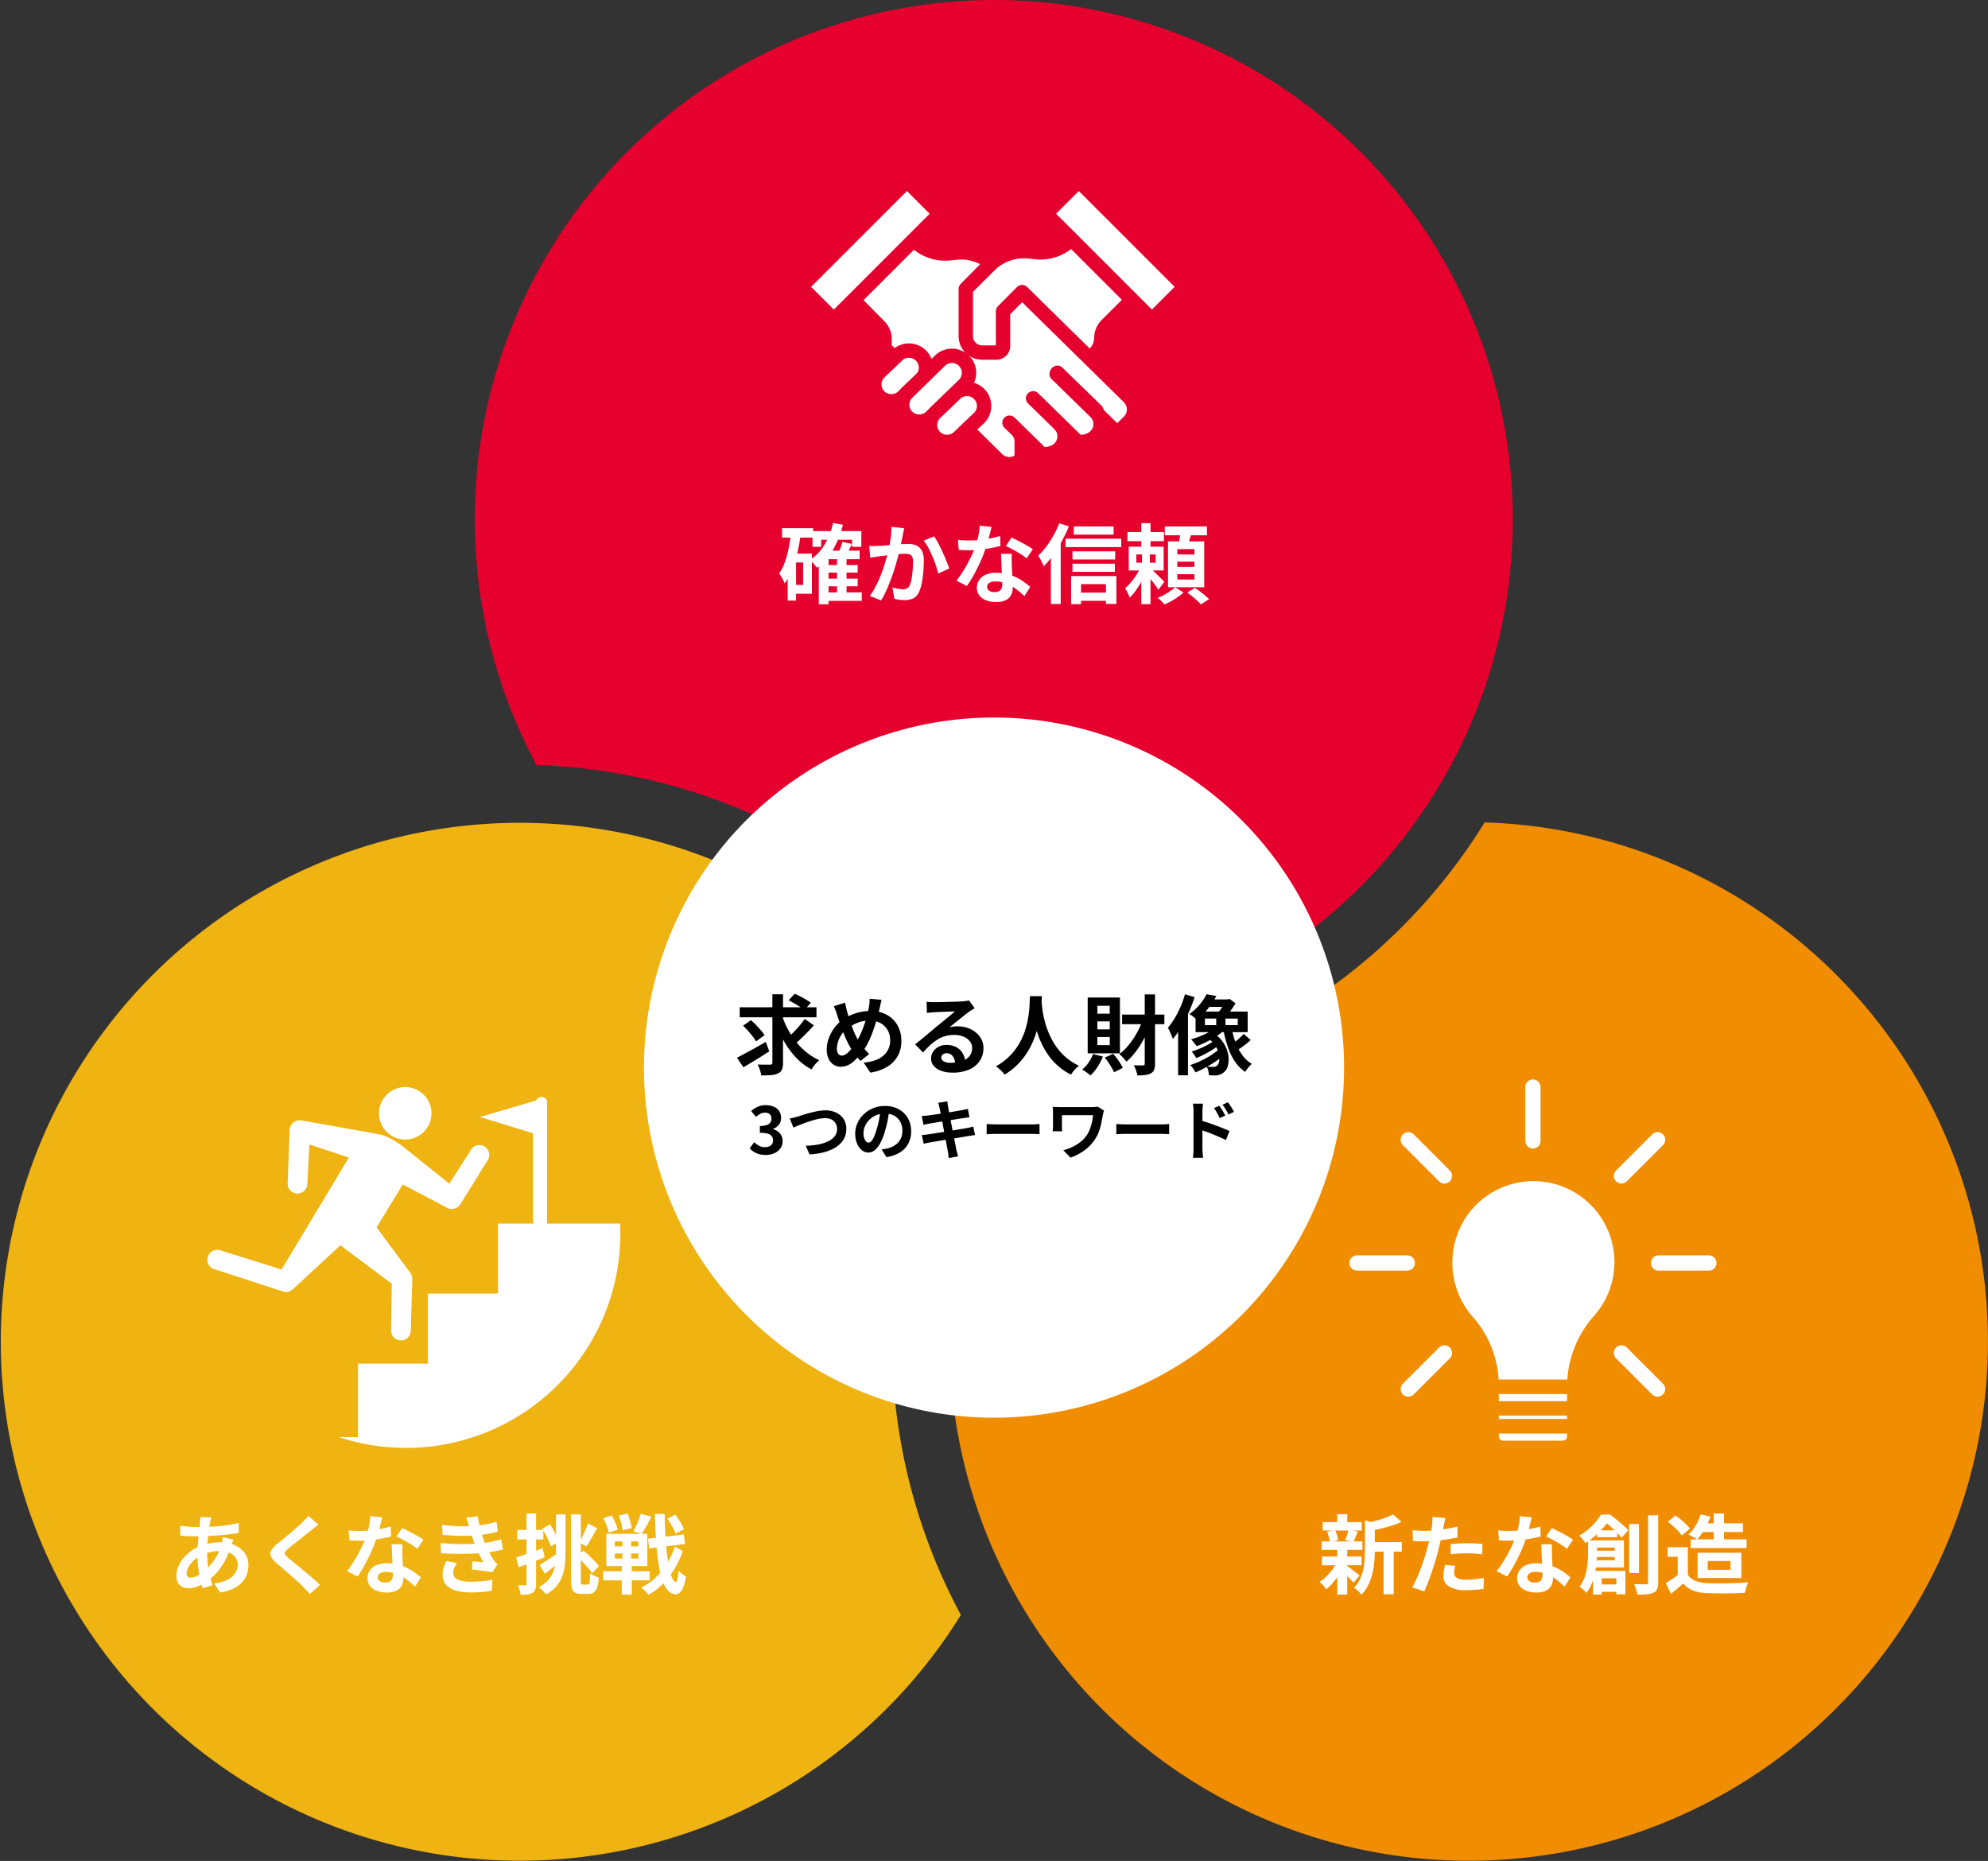 <svg xmlns="http://www.w3.org/2000/svg" width="459.999" height="430.55" viewBox="0 0 459.999 430.55">
  <rect x="0" y="0" width="459.999" height="430.55" fill="#333333" stroke="none"/>
  <g id="グループ_7149" data-name="グループ 7149" transform="translate(5938 8819)">
    <path id="パス_9056" data-name="パス 9056" d="M531.585,0a120.169,120.169,0,0,0-105.86,177,133.925,133.925,0,0,1,109.506,63.2A120.129,120.129,0,0,0,531.585,0" transform="translate(-6239.585 -8818.996)" fill="#e6002d"/>
    <path id="パス_9057" data-name="パス 9057" d="M222.3,769.39a120.066,120.066,0,1,0,.037,126.468A133.526,133.526,0,0,1,222.3,769.39" transform="translate(-5938 -9341.225)" fill="#efb312"/>
    <path id="パス_9055" data-name="パス 9055" d="M1003.042,728.712a119.6,119.6,0,0,0-56.377-16.053,133.527,133.527,0,0,1-109.507,63.264,120.13,120.13,0,1,0,165.885-47.211" transform="translate(-6541.138 -9341.381)" fill="#f18d00"/>
    <path id="パス_9059" data-name="パス 9059" d="M81,0A81,81,0,1,1,0,81,81,81,0,0,1,81,0Z" transform="translate(-5789 -8653)" fill="#fff"/>
    <path id="パス_9062" data-name="パス 9062" d="M-58.84-13.96h17.76v2.32H-58.84ZM-49-11.92a18.515,18.515,0,0,0,1.38,3.19A19.577,19.577,0,0,0-45.7-5.86a15.349,15.349,0,0,0,2.4,2.39,13.65,13.65,0,0,0,2.86,1.75,7.439,7.439,0,0,0-.62.61q-.34.37-.65.78a7.943,7.943,0,0,0-.51.75,14.039,14.039,0,0,1-3.74-2.9,19.716,19.716,0,0,1-2.86-4.05,29.533,29.533,0,0,1-2.06-4.85Zm5.2.66,2.12,1.48q-.68.76-1.44,1.55t-1.52,1.5q-.76.71-1.42,1.27L-47.82-6.8q.64-.56,1.38-1.32T-45-9.7A17.622,17.622,0,0,0-43.8-11.26Zm-3.72-4.32,1.42-1.52q.6.28,1.3.64t1.35.75a11.889,11.889,0,0,1,1.07.71l-1.5,1.68a9.788,9.788,0,0,0-1.02-.74q-.62-.4-1.31-.8T-47.52-15.58ZM-58.06-9.7l1.82-1.28q.58.5,1.18,1.12t1.12,1.23A9.25,9.25,0,0,1-53.1-7.5l-1.96,1.44a8.412,8.412,0,0,0-.78-1.16q-.5-.64-1.08-1.3A16.23,16.23,0,0,0-58.06-9.7Zm6.78-7.26h2.46v15.8A4.272,4.272,0,0,1-49.06.46a1.682,1.682,0,0,1-.88.86,4.191,4.191,0,0,1-1.58.41,22.457,22.457,0,0,1-2.34.07A6.334,6.334,0,0,0-54.17.54a10.019,10.019,0,0,0-.51-1.26q.92.04,1.75.04h1.13a.586.586,0,0,0,.4-.11.484.484,0,0,0,.12-.37Zm-8.2,14.68q.84-.44,1.93-1.02t2.32-1.27Q-54-5.26-52.8-5.94l.8,2.18q-1.5.98-3.09,1.95T-57.98-.08Zm33.46-13.4q-.06.26-.15.64t-.17.76q-.08.38-.14.62-.32,1.34-.72,2.73t-.9,2.75a22.235,22.235,0,0,1-1.11,2.54,12.488,12.488,0,0,1-1.35,2.1,16.346,16.346,0,0,1-1.69,1.9A5.823,5.823,0,0,1-33.82-.55a4.1,4.1,0,0,1-1.7.35,2.905,2.905,0,0,1-1.55-.45,3.24,3.24,0,0,1-1.18-1.34,4.819,4.819,0,0,1-.45-2.19,7.675,7.675,0,0,1,.49-2.67,9.417,9.417,0,0,1,1.36-2.47,8.042,8.042,0,0,1,2.05-1.9,11.211,11.211,0,0,1,3.14-1.46,11.881,11.881,0,0,1,3.14-.42,7.581,7.581,0,0,1,3.68.87,6.307,6.307,0,0,1,2.5,2.43,7.2,7.2,0,0,1,.9,3.66,6.854,6.854,0,0,1-.93,3.63A6.848,6.848,0,0,1-24.92-.07a10.86,10.86,0,0,1-3.7,1.23l-1.54-2.32a10.092,10.092,0,0,0,2.83-.6,5.744,5.744,0,0,0,1.9-1.16,4.391,4.391,0,0,0,1.07-1.56,4.852,4.852,0,0,0,.34-1.8,4.724,4.724,0,0,0-.59-2.39,4.236,4.236,0,0,0-1.65-1.62,5.06,5.06,0,0,0-2.5-.59,7.359,7.359,0,0,0-2.82.51A10.825,10.825,0,0,0-33.86-9.1,5.726,5.726,0,0,0-35.2-7.75a6.511,6.511,0,0,0-.86,1.67,5.258,5.258,0,0,0-.3,1.7,1.974,1.974,0,0,0,.31,1.16.967.967,0,0,0,.83.44,1.561,1.561,0,0,0,.78-.23,4.056,4.056,0,0,0,.8-.62,8.549,8.549,0,0,0,.8-.91q.4-.52.8-1.1a16.121,16.121,0,0,0,1.06-1.92,23.758,23.758,0,0,0,.91-2.22q.41-1.16.69-2.25t.44-2.01a5.982,5.982,0,0,0,.13-1q.03-.56.03-.9Zm-8.44.66q.1.5.21.98t.23.94q.22.82.52,1.77t.65,1.89q.35.94.71,1.73a10.78,10.78,0,0,0,.72,1.35q.52.8,1.18,1.67a13.692,13.692,0,0,0,1.36,1.55l-2.02,1.6q-.6-.66-1.07-1.27t-.97-1.37a16.529,16.529,0,0,1-.89-1.58q-.45-.9-.88-1.96t-.82-2.18q-.39-1.12-.75-2.22-.16-.54-.35-1.04t-.45-1.04Zm18.86-.22q.42.06.9.08t.92.02q.32,0,.96-.01t1.45-.03l1.61-.04q.8-.02,1.45-.05t1.01-.05q.62-.06.98-.11a3.244,3.244,0,0,0,.54-.11l1.3,1.78q-.34.22-.7.44a8.137,8.137,0,0,0-.7.48q-.4.28-.96.73t-1.19.95q-.63.5-1.22.98t-1.07.86a7.673,7.673,0,0,1,.96-.17,8.694,8.694,0,0,1,.94-.05,6.854,6.854,0,0,1,3.05.66A5.494,5.494,0,0,1-3.23-7.09,4.409,4.409,0,0,1-2.44-4.5a5.286,5.286,0,0,1-.8,2.86A5.522,5.522,0,0,1-5.65.4a9.429,9.429,0,0,1-4.03.76,7.307,7.307,0,0,1-2.49-.4A4.086,4.086,0,0,1-13.92-.38a2.575,2.575,0,0,1-.64-1.74,2.806,2.806,0,0,1,.45-1.53A3.344,3.344,0,0,1-12.85-4.8a3.856,3.856,0,0,1,1.87-.44,4.583,4.583,0,0,1,2.33.55A3.817,3.817,0,0,1-7.19-3.22,4.261,4.261,0,0,1-6.66-1.2L-9-.88a2.859,2.859,0,0,0-.55-1.77,1.707,1.707,0,0,0-1.41-.67,1.339,1.339,0,0,0-.9.29.862.862,0,0,0-.34.67,1.021,1.021,0,0,0,.56.9,2.784,2.784,0,0,0,1.46.34,8.473,8.473,0,0,0,2.84-.41A3.545,3.545,0,0,0-5.63-2.71a2.99,2.99,0,0,0,.57-1.83,2.439,2.439,0,0,0-.55-1.58A3.607,3.607,0,0,0-7.1-7.18a5.614,5.614,0,0,0-2.12-.38,7.31,7.31,0,0,0-2.12.29,7.511,7.511,0,0,0-1.81.82,11.078,11.078,0,0,0-1.66,1.28A21.494,21.494,0,0,0-16.42-3.5l-1.82-1.88q.54-.44,1.22-.99t1.39-1.15l1.34-1.13q.63-.53,1.07-.89.42-.34.98-.8l1.16-.95q.6-.49,1.14-.94t.9-.77q-.3,0-.78.02t-1.05.04l-1.14.04q-.57.02-1.06.05l-.81.05q-.4.02-.84.06t-.8.1ZM8.32-16.52h2.76q-.04.84-.14,2.16t-.37,2.93a26.411,26.411,0,0,1-.81,3.37A19.953,19.953,0,0,1,8.29-4.55,16.759,16.759,0,0,1,5.93-1.21,15.334,15.334,0,0,1,2.46,1.62,6.476,6.476,0,0,0,1.59.64,10.126,10.126,0,0,0,.44-.3,13.949,13.949,0,0,0,3.8-2.86,14.393,14.393,0,0,0,6.02-5.89a15.916,15.916,0,0,0,1.32-3.2A22.318,22.318,0,0,0,8-12.14a25.447,25.447,0,0,0,.24-2.58Q8.28-15.86,8.32-16.52Zm2.66.54q.02.38.08,1.2t.24,1.96a22.183,22.183,0,0,0,.55,2.47,19.981,19.981,0,0,0,.99,2.73,17.012,17.012,0,0,0,1.54,2.74A13.175,13.175,0,0,0,16.61-2.4,13.5,13.5,0,0,0,19.68-.42a6.437,6.437,0,0,0-1.07.98,7.488,7.488,0,0,0-.79,1.06A13.689,13.689,0,0,1,14.61-.57a14.687,14.687,0,0,1-2.34-2.76,18.729,18.729,0,0,1-1.61-3.03A23.231,23.231,0,0,1,9.63-9.39a28.191,28.191,0,0,1-.59-2.77q-.2-1.28-.27-2.22t-.11-1.36Zm18.66,3.72h9.78v2.22H29.64Zm5.24-4.68h2.38V-.92A3.89,3.89,0,0,1,37.05.5a1.623,1.623,0,0,1-.75.82,3.658,3.658,0,0,1-1.27.39,13.322,13.322,0,0,1-1.85.11A7.172,7.172,0,0,0,32.86.63a6.711,6.711,0,0,0-.52-1.17q.7.02,1.3.03t.82.01a.548.548,0,0,0,.32-.11.4.4,0,0,0,.1-.31Zm-.36,5.62,1.94.58a28.72,28.72,0,0,1-1.53,3.62,22.315,22.315,0,0,1-1.98,3.23,15.787,15.787,0,0,1-2.31,2.53,9.088,9.088,0,0,0-.76-.92A8.232,8.232,0,0,0,29-3.12a11.953,11.953,0,0,0,1.7-1.57,17.307,17.307,0,0,0,1.54-1.99,19.445,19.445,0,0,0,1.3-2.27A20.251,20.251,0,0,0,34.52-11.32ZM22.92-3.14l2.28.58A12.7,12.7,0,0,1,23.94-.14a10.746,10.746,0,0,1-1.62,1.96,5.067,5.067,0,0,0-.55-.46q-.35-.26-.72-.51A5.942,5.942,0,0,0,20.4.46a7.451,7.451,0,0,0,1.48-1.63A9.512,9.512,0,0,0,22.92-3.14Zm2.72.82,1.94-.86a16.656,16.656,0,0,1,1.28,1.64A10.879,10.879,0,0,1,29.8.06L27.78,1.08a12.1,12.1,0,0,0-.91-1.66A20.249,20.249,0,0,0,25.64-2.32ZM23.92-10.7v1.86h2.86V-10.7Zm0,3.62V-5.2h2.86V-7.08Zm0-7.22v1.82h2.86V-14.3Zm-2.24-1.92h7.46V-3.3H21.68Zm27.52-.76,2.26.42a22.163,22.163,0,0,1-1.92,2.89,16.01,16.01,0,0,1-2.62,2.63,6.435,6.435,0,0,0-.8-.74,4.856,4.856,0,0,0-.92-.6,13.579,13.579,0,0,0,1.71-1.46,12.563,12.563,0,0,0,1.34-1.59A13.167,13.167,0,0,0,49.2-16.98Zm.64,1.2h4.44v1.74H48.44ZM48.8-11.34v1.52h7.6v-1.52Zm-2.16-1.62H58.7V-8.2H46.64Zm4.78.72h2.14v3.18H51.42Zm.36,2.6,1.78.72a13.9,13.9,0,0,1-1.93,1.55,20.219,20.219,0,0,1-2.34,1.36q-1.23.61-2.39,1.05a5.233,5.233,0,0,0-.38-.51q-.24-.29-.48-.59a4.083,4.083,0,0,0-.44-.48,20.526,20.526,0,0,0,2.3-.8A19.451,19.451,0,0,0,50.08-8.4,8.363,8.363,0,0,0,51.78-9.64Zm-2.46,2.7,1.6-.98a8.02,8.02,0,0,1,1.92,1.83,7.468,7.468,0,0,1,1.09,2.07,6.745,6.745,0,0,1,.36,2.05A5.41,5.41,0,0,1,54.04-.2,2.592,2.592,0,0,1,53.28,1a2.827,2.827,0,0,1-.97.61,4.317,4.317,0,0,1-1.15.21q-.32,0-.69-.02l-.73-.04a5.977,5.977,0,0,0-.15-1,3.178,3.178,0,0,0-.41-1.02q.44.06.83.08t.69.02a1.8,1.8,0,0,0,.55-.08.974.974,0,0,0,.45-.32,1.854,1.854,0,0,0,.42-1.01,4.215,4.215,0,0,0-.1-1.65,6.062,6.062,0,0,0-.86-1.92A6.59,6.59,0,0,0,49.32-6.94Zm2.08.34,1.3.88A16.044,16.044,0,0,1,51-4.43a22.541,22.541,0,0,1-2.11,1.25q-1.11.58-2.09.98a8.374,8.374,0,0,0-.48-.78,4.282,4.282,0,0,0-.6-.72q.96-.3,2.04-.76a17.837,17.837,0,0,0,2.05-1.03A10.654,10.654,0,0,0,51.4-6.6Zm.96,2.04,1.5,1.04a13.993,13.993,0,0,1-2.05,1.73A28.068,28.068,0,0,1,49.23-.17,26.307,26.307,0,0,1,46.64,1.1a10.269,10.269,0,0,0-.56-.89A5.111,5.111,0,0,0,45.4-.6a17.215,17.215,0,0,0,1.9-.71q.98-.43,1.94-.97a17.951,17.951,0,0,0,1.77-1.13A10.306,10.306,0,0,0,52.36-4.56ZM57.78-7.8,59.4-6.38q-.72.66-1.56,1.29A18.294,18.294,0,0,1,56.3-4.04l-1.34-1.3q.44-.3.95-.72t1.02-.89Q57.44-7.42,57.78-7.8ZM54.96-9.24a20.762,20.762,0,0,0,.95,3.43A12.186,12.186,0,0,0,57.45-2.9,7.376,7.376,0,0,0,59.66-.86a4,4,0,0,0-.55.53q-.29.33-.56.68a4.721,4.721,0,0,0-.43.65,8.962,8.962,0,0,1-2.39-2.44,14.421,14.421,0,0,1-1.64-3.39,28.848,28.848,0,0,1-1.05-4.09Zm-1.4-6.54h.52l.42-.12,1.4,1.02a21.863,21.863,0,0,1-1.26,1.86,15.33,15.33,0,0,1-1.4,1.64,6.928,6.928,0,0,0-.64-.76q-.4-.42-.68-.68a9.084,9.084,0,0,0,.94-1.25,7.834,7.834,0,0,0,.7-1.31ZM44.2-16.96l2.22.66a35.473,35.473,0,0,1-1.35,3.52,32.6,32.6,0,0,1-1.73,3.37,20.073,20.073,0,0,1-1.96,2.79q-.08-.28-.28-.78t-.44-1q-.24-.5-.42-.82a16.671,16.671,0,0,0,1.55-2.18,22.265,22.265,0,0,0,1.37-2.67A23.805,23.805,0,0,0,44.2-16.96Zm-1.6,5.5,2.22-2.22.06.04V1.78H42.6ZM-52.83,20.21a5.539,5.539,0,0,1-1.56-.2,4.49,4.49,0,0,1-1.222-.555,4.755,4.755,0,0,1-.923-.787l1.035-1.4a5.919,5.919,0,0,0,1.118.8,2.747,2.747,0,0,0,1.358.337,2.556,2.556,0,0,0,1-.18,1.45,1.45,0,0,0,.66-.525,1.468,1.468,0,0,0,.233-.84,1.689,1.689,0,0,0-.263-.952,1.656,1.656,0,0,0-.923-.608,6.419,6.419,0,0,0-1.86-.21v-1.59a4.75,4.75,0,0,0,1.6-.217,1.62,1.62,0,0,0,.833-.6,1.579,1.579,0,0,0,.248-.878,1.324,1.324,0,0,0-.39-1.012,1.534,1.534,0,0,0-1.1-.367,2.314,2.314,0,0,0-1.087.262,4.8,4.8,0,0,0-1,.713L-56.2,10.04a6.758,6.758,0,0,1,1.545-.983,4.27,4.27,0,0,1,1.785-.368,4.807,4.807,0,0,1,1.882.345,2.811,2.811,0,0,1,1.268,1.005,2.781,2.781,0,0,1,.45,1.605,2.515,2.515,0,0,1-.48,1.545,3.012,3.012,0,0,1-1.365.99v.075A3.343,3.343,0,0,1-50,14.788a2.67,2.67,0,0,1,.795.922A2.727,2.727,0,0,1-48.915,17a2.82,2.82,0,0,1-.532,1.725,3.391,3.391,0,0,1-1.425,1.1A4.918,4.918,0,0,1-52.83,20.21Zm5.565-8.43q.42-.075.93-.21l.915-.24q.435-.135,1.178-.375t1.642-.48q.9-.24,1.838-.413a9.692,9.692,0,0,1,1.747-.173,5.758,5.758,0,0,1,2.46.51,4.17,4.17,0,0,1,1.74,1.47,4.127,4.127,0,0,1,.645,2.355,4.724,4.724,0,0,1-.375,1.89,4.705,4.705,0,0,1-1.1,1.56,7.094,7.094,0,0,1-1.762,1.2,10.9,10.9,0,0,1-2.363.817,16.366,16.366,0,0,1-2.917.383l-.87-2a17.175,17.175,0,0,0,2.842-.278,9.373,9.373,0,0,0,2.3-.72A4.173,4.173,0,0,0-36.87,15.89a2.7,2.7,0,0,0,.555-1.7,2.549,2.549,0,0,0-.315-1.267,2.248,2.248,0,0,0-.937-.892,3.217,3.217,0,0,0-1.522-.33,7.536,7.536,0,0,0-1.455.157,16.53,16.53,0,0,0-1.627.413q-.833.255-1.627.548t-1.47.577l-1.14.48ZM-24.21,9.725q-.15,1.14-.39,2.43a23.639,23.639,0,0,1-.645,2.61,13.407,13.407,0,0,1-1.02,2.61,5.721,5.721,0,0,1-1.282,1.688,2.3,2.3,0,0,1-1.523.593,2.374,2.374,0,0,1-1.522-.562A3.842,3.842,0,0,1-31.7,17.54a5.8,5.8,0,0,1-.413-2.25,5.875,5.875,0,0,1,.525-2.46,6.545,6.545,0,0,1,1.462-2.047,6.934,6.934,0,0,1,2.19-1.4,7.111,7.111,0,0,1,2.708-.51,6.675,6.675,0,0,1,2.512.45A5.655,5.655,0,0,1-20.8,10.565a5.4,5.4,0,0,1,1.215,1.86,6.2,6.2,0,0,1,.42,2.3,6.04,6.04,0,0,1-.645,2.82,5.332,5.332,0,0,1-1.913,2.055,8.2,8.2,0,0,1-3.157,1.11L-26.01,18.92q.435-.045.765-.1t.63-.135a5.708,5.708,0,0,0,1.343-.517,4.19,4.19,0,0,0,1.087-.84,3.675,3.675,0,0,0,.728-1.177,4.064,4.064,0,0,0,.263-1.485,4.667,4.667,0,0,0-.27-1.62,3.647,3.647,0,0,0-.8-1.283,3.5,3.5,0,0,0-1.275-.84,4.725,4.725,0,0,0-1.725-.293,4.946,4.946,0,0,0-2.115.428,4.951,4.951,0,0,0-1.545,1.1,4.841,4.841,0,0,0-.953,1.455,3.888,3.888,0,0,0-.322,1.485,3.751,3.751,0,0,0,.18,1.252,1.9,1.9,0,0,0,.443.75.81.81,0,0,0,.563.247.876.876,0,0,0,.622-.323,3.6,3.6,0,0,0,.608-.982,13.293,13.293,0,0,0,.6-1.665,20.487,20.487,0,0,0,.585-2.31,23.508,23.508,0,0,0,.345-2.4Zm11.595-.435a5.313,5.313,0,0,0-.142-.6q-.082-.27-.158-.54L-10.8,7.8q.03.225.068.563a5.74,5.74,0,0,0,.1.607q.03.21.135.78t.255,1.38q.15.81.337,1.748t.368,1.89q.18.953.352,1.807t.3,1.515q.128.66.188.975.075.33.18.72t.21.75l-2.175.39q-.06-.42-.09-.8a4.973,4.973,0,0,0-.1-.712q-.06-.3-.173-.923t-.27-1.462q-.157-.84-.337-1.785l-.36-1.89-.338-1.77q-.157-.825-.278-1.432T-12.615,9.29Zm-4.1,1.9q.36-.015.7-.037t.69-.068l.93-.128q.6-.082,1.38-.195t1.613-.248l1.613-.262q.78-.128,1.387-.233l.953-.165.75-.158q.39-.082.66-.157l.36,1.965q-.24.015-.645.075t-.735.1q-.405.06-1.058.165l-1.447.233q-.795.128-1.62.255t-1.575.255q-.75.128-1.32.218l-.855.135-.675.142q-.315.068-.7.172Zm.015,4.41q.3-.015.758-.067t.8-.1q.405-.06,1.08-.165l1.522-.24,1.748-.278q.9-.143,1.755-.292t1.56-.27L-6.33,14q.435-.09.833-.18t.7-.18l.405,1.98a7.038,7.038,0,0,0-.727.082q-.428.068-.863.142-.48.075-1.2.2l-1.582.262q-.862.142-1.763.285t-1.725.285q-.825.142-1.485.247t-1.035.18q-.48.09-.863.165t-.638.15Zm15-2.55.69.037q.42.023.878.038t.847.015H8.775q.525,0,.99-.038t.765-.052V15.41l-.765-.045q-.51-.03-.99-.03H.72q-.645,0-1.32.023t-1.1.052ZM25.455,9.95q-.03.105-.09.307t-.105.4q-.045.2-.075.3-.135.78-.323,1.733a15.005,15.005,0,0,1-.525,1.942,8.122,8.122,0,0,1-.937,1.89,9.616,9.616,0,0,1-2.407,2.573,12.159,12.159,0,0,1-3.278,1.733l-1.68-1.71a11.4,11.4,0,0,0,2.063-.743,9.822,9.822,0,0,0,1.958-1.215,6.612,6.612,0,0,0,1.5-1.657,7.052,7.052,0,0,0,.66-1.35,12.194,12.194,0,0,0,.45-1.538A12.719,12.719,0,0,0,22.92,11h-7.2v2.505q0,.165.007.517a6.93,6.93,0,0,0,.052.712h-2.2q.03-.36.053-.645t.023-.585V10.34q0-.315-.023-.638t-.053-.622l.84.038q.48.023,1.005.023h7.17q.375,0,.743-.03T24,9.035Zm2.85,3.105.69.037q.42.023.878.038t.847.015h8.055q.525,0,.99-.038t.765-.052V15.41l-.765-.045q-.51-.03-.99-.03H30.72q-.645,0-1.32.023t-1.1.052ZM52.155,8.84q.21.3.465.7t.487.81q.233.405.413.75l-1.305.585q-.21-.48-.413-.855t-.412-.727q-.21-.353-.495-.743Zm1.965-.825q.225.3.487.69t.51.788a7.724,7.724,0,0,1,.412.742l-1.26.615q-.24-.48-.458-.847T53.377,9.3q-.218-.337-.5-.7Zm-7.95,10.77V10.16q0-.405-.037-.915a7.871,7.871,0,0,0-.112-.9h2.34q-.045.39-.09.87t-.045.945v8.625q0,.195.022.577t.06.788q.038.405.068.72H46.02a9.8,9.8,0,0,0,.112-1.043Q46.17,19.22,46.17,18.785Zm1.62-6.555q.75.2,1.672.5t1.868.66q.945.352,1.785.69t1.38.608l-.84,2.085q-.645-.345-1.41-.675t-1.553-.653q-.787-.323-1.537-.593T47.79,14.39Z" transform="translate(-5708 -8572)"/>
    <path id="パス_9060" data-name="パス 9060" d="M-39.02-7.28h7.48v1.76h-7.48Zm0,3.16h7.48v1.76h-7.48Zm-.04,3.18h8.46V1.02h-8.46ZM-42-15.12h11.3v3.64h-2.14v-1.64h-7.14v1.64H-42Zm5.68,6.16h2.2V0h-2.2Zm-1.96-1.64h7.18v1.98h-7.18V1.8h-2.26V-8.52l2.04-2.08Zm1.04-6.42,2.28.44a21.374,21.374,0,0,1-2.3,5.78,13.8,13.8,0,0,1-3.7,4.16q-.16-.22-.45-.57t-.61-.69a6.627,6.627,0,0,0-.56-.54A10.957,10.957,0,0,0-39.2-12,16.57,16.57,0,0,0-37.24-17.02Zm2.16,4.4,2.2.46q-.38.82-.77,1.59t-.71,1.33l-1.8-.46q.28-.62.6-1.44A11.735,11.735,0,0,0-35.08-12.62ZM-49.04-15.8h7.2v2.18h-7.2Zm2.24,5.88h4.66v9.3H-46.8V-2.68h2.64V-7.86H-46.8Zm-.18-4.72,2.24.34q-.28,2.16-.76,4.23a26.159,26.159,0,0,1-1.21,3.88,14.446,14.446,0,0,1-1.73,3.17,6,6,0,0,0-.33-.72q-.23-.44-.48-.88a4.676,4.676,0,0,0-.47-.7A10.633,10.633,0,0,0-48.41-7.9a23.23,23.23,0,0,0,.88-3.2Q-47.18-12.82-46.98-14.64Zm-.76,4.72h1.94V.94h-1.94Zm26.98-5.88q-.1.38-.19.83t-.17.83q-.08.44-.2.99t-.23,1.1q-.11.55-.23,1.07-.2.86-.5,2t-.7,2.45q-.4,1.31-.9,2.63t-1.06,2.57A17.274,17.274,0,0,1-26.14.92l-2.6-1.04a15.6,15.6,0,0,0,1.31-2.11q.61-1.17,1.11-2.41t.89-2.44q.39-1.2.67-2.24t.44-1.78q.28-1.36.44-2.62a16.579,16.579,0,0,0,.14-2.38Zm6.88,1.88a12.07,12.07,0,0,1,.99,1.61q.51.97,1,2.05t.9,2.08q.41,1,.63,1.7L-12.9-5.3q-.2-.84-.55-1.87t-.8-2.1q-.45-1.07-.96-2.03a9.113,9.113,0,0,0-1.05-1.6Zm-15,2.22q.54.04,1.06.03t1.08-.03q.48-.02,1.19-.07t1.5-.11q.79-.06,1.59-.13t1.48-.11q.68-.04,1.12-.04a4.678,4.678,0,0,1,1.87.35,2.659,2.659,0,0,1,1.28,1.19,4.682,4.682,0,0,1,.47,2.28q0,1.18-.11,2.56a24.524,24.524,0,0,1-.35,2.64A8.248,8.248,0,0,1-17.38-1,2.824,2.824,0,0,1-18.69.44a4.5,4.5,0,0,1-1.97.4A8.986,8.986,0,0,1-21.89.75q-.65-.09-1.17-.19l-.44-2.64q.4.1.87.2t.9.16a5.246,5.246,0,0,0,.69.06,1.943,1.943,0,0,0,.88-.19,1.422,1.422,0,0,0,.62-.67,6.011,6.011,0,0,0,.45-1.5q.17-.92.26-1.99t.09-2.05a2.436,2.436,0,0,0-.22-1.18,1.087,1.087,0,0,0-.65-.51,3.752,3.752,0,0,0-1.07-.13q-.44,0-1.23.07t-1.67.16q-.88.09-1.65.19t-1.19.14q-.42.08-1.09.17t-1.13.17Zm20.54-1.4q.64.08,1.37.11t1.29.03a22.9,22.9,0,0,0,2.51-.14q1.27-.14,2.45-.37A20.087,20.087,0,0,0,1.42-14l.08,2.32q-.86.22-2.05.45t-2.51.38a23.016,23.016,0,0,1-2.6.15q-.6,0-1.22-.02t-1.28-.06Zm7.78-3q-.12.5-.32,1.3t-.45,1.68q-.25.88-.53,1.74A27.021,27.021,0,0,1-3.02-8.32Q-3.74-6.7-4.58-5.16a26.467,26.467,0,0,1-1.7,2.74L-8.7-3.66A21.633,21.633,0,0,0-7.36-5.52q.66-1.02,1.24-2.1t1.05-2.09a18.788,18.788,0,0,0,.75-1.83,19.6,19.6,0,0,0,.67-2.37,13.632,13.632,0,0,0,.33-2.47ZM4.12-9.88q-.04.64-.03,1.27t.03,1.29q.02.46.05,1.17t.07,1.5q.04.79.07,1.5t.03,1.13A3.642,3.642,0,0,1,3.96-.35,2.749,2.749,0,0,1,2.75.84a4.888,4.888,0,0,1-2.27.44A6.418,6.418,0,0,1-1.76.91a3.664,3.664,0,0,1-1.6-1.1,2.787,2.787,0,0,1-.6-1.83,3.149,3.149,0,0,1,.52-1.77A3.468,3.468,0,0,1-1.93-5.03,5.749,5.749,0,0,1,.46-5.48a10.256,10.256,0,0,1,3.24.49A11.65,11.65,0,0,1,6.36-3.74,15.612,15.612,0,0,1,8.38-2.22L7.04-.08Q6.5-.56,5.81-1.16A11.431,11.431,0,0,0,4.27-2.28a9.3,9.3,0,0,0-1.84-.86A6.515,6.515,0,0,0,.3-3.48a2.488,2.488,0,0,0-1.38.34,1.018,1.018,0,0,0-.52.88,1.073,1.073,0,0,0,.45.9,2.07,2.07,0,0,0,1.27.34A2.166,2.166,0,0,0,1.2-1.25a1.238,1.238,0,0,0,.56-.66,2.767,2.767,0,0,0,.16-.97q0-.46-.04-1.3T1.79-6.04Q1.74-7.06,1.7-8.08t-.08-1.8ZM7.56-8.82A13.731,13.731,0,0,0,6.12-9.84q-.86-.54-1.77-1.03t-1.59-.79l1.28-1.98q.54.24,1.23.59t1.4.73q.71.38,1.32.75t.99.65Zm10.9-7.38h9.22v1.88H18.46Zm-.3,5.76h9.88v1.88H18.16Zm0,2.86h9.8V-5.7h-9.8ZM19.1-.9h7.98V1H19.1ZM16.56-13.36H29.44v1.94H16.56Zm1.28,8.64H28.32V1.72H25.9V-2.86H20.14V1.78h-2.3ZM15.1-16.94l2.22.72a30.626,30.626,0,0,1-1.61,3.39,33.276,33.276,0,0,1-2,3.2A20.489,20.489,0,0,1,11.5-6.98a6.919,6.919,0,0,0-.32-.76q-.22-.46-.48-.94a7.464,7.464,0,0,0-.46-.76,17.951,17.951,0,0,0,1.87-2.12,21.134,21.134,0,0,0,1.67-2.58A24.226,24.226,0,0,0,15.1-16.94Zm-1.94,5.52,2.28-2.28V1.74H13.16ZM30.88-14.9h8.44v2.1H30.88Zm3.2-2.06h2.14v6.62H34.08ZM32.94-9.72v1.9H37.4v-1.9Zm-1.76-1.8h8.08v5.5H31.18Zm2.9,4.38,1.48.72a23.312,23.312,0,0,1-1.13,2.41,25.876,25.876,0,0,1-1.45,2.39,11.206,11.206,0,0,1-1.6,1.9,6.892,6.892,0,0,0-.46-1.12q-.32-.64-.56-1.08a11.889,11.889,0,0,0,1.43-1.49,16.673,16.673,0,0,0,1.33-1.87A13.077,13.077,0,0,0,34.08-7.14Zm2.04.58q.24.18.71.62t.99.96q.52.52.97.95t.63.63l-1.4,1.86a7.538,7.538,0,0,0-.62-.96q-.4-.54-.85-1.11t-.87-1.08q-.42-.51-.72-.85Zm-1.88-3.9h1.82v3.72h.16V1.78H34.08V-6.74h.16Zm5.28-5.74h9.76v2.04H39.52Zm2.9,8.14v1.22h3.96V-8.06Zm0,2.9v1.24h3.96V-5.16Zm0-5.8v1.24h3.96v-1.24Zm-2.16-1.78h8.38v10.6H40.26Zm2.9-2.34,2.62.3q-.3.92-.6,1.81t-.54,1.53l-2-.38q.16-.7.31-1.61T43.16-15.08ZM41.9-2.14,43.84-.92A10.407,10.407,0,0,1,42.55.12Q41.8.64,41,1.09a12.715,12.715,0,0,1-1.56.75,10.156,10.156,0,0,0-.73-.78,8.708,8.708,0,0,0-.85-.74,11.024,11.024,0,0,0,1.52-.7q.76-.42,1.44-.88A6.621,6.621,0,0,0,41.9-2.14ZM44.72-.9l1.76-1.08q.56.36,1.18.82t1.18.93a11.2,11.2,0,0,1,.92.85L47.88,1.84a9.18,9.18,0,0,0-.85-.86Q46.5.5,45.89,0T44.72-.9Z" transform="translate(-5708 -8681)" fill="#fff"/>
    <path id="パス_9058" data-name="パス 9058" d="M-38.1-10.38h7.48v2.22H-38.1ZM-48.94-15h9.02v1.94h-9.02Zm-.18,7.96h9.18v2.02h-9.18Zm-.06-3.5h9.42v1.96h-9.42ZM-34.86-9.4h2.34V1.7h-2.34Zm-10.72-7.42h2.32v2.68h-2.32Zm0,8.12h2.32V1.76h-2.32Zm6.4-6.72,2.8.8q-.02.26-.5.34V-8.4q0,1.12-.11,2.45a19.164,19.164,0,0,1-.43,2.72,13.014,13.014,0,0,1-.94,2.69A9.253,9.253,0,0,1-40,1.84a2.505,2.505,0,0,0-.45-.6q-.31-.32-.64-.61A2.719,2.719,0,0,0-41.72.2a7.615,7.615,0,0,0,1.39-1.99A10.2,10.2,0,0,0-39.57-4a14.88,14.88,0,0,0,.32-2.27q.07-1.13.07-2.17Zm6.54-1.36,1.92,1.74a20.335,20.335,0,0,1-2.22.84q-1.2.38-2.45.67t-2.41.51a7.739,7.739,0,0,0-.32-.92,6.316,6.316,0,0,0-.44-.9q1.08-.24,2.18-.55t2.07-.67A15.412,15.412,0,0,0-32.64-16.78ZM-43.42-4.94a6.224,6.224,0,0,1,.65.44q.43.32.91.69t.87.68q.39.31.59.45L-41.8-.96q-.24-.28-.61-.69t-.8-.83q-.43-.42-.83-.8t-.68-.62Zm-4.52-7.82,1.86-.44a8.192,8.192,0,0,1,.46,1.21,7.293,7.293,0,0,1,.26,1.15l-1.94.54a7.64,7.64,0,0,0-.21-1.19A7.468,7.468,0,0,0-47.94-12.76Zm4.98-.48,2.14.42-.54,1.31q-.26.63-.48,1.07l-1.92-.4q.14-.34.3-.76t.3-.85A5.492,5.492,0,0,0-42.96-13.24Zm-2.6,7.36,1.68.64a17.648,17.648,0,0,1-1.16,2.17,17.049,17.049,0,0,1-1.48,2.03A11.845,11.845,0,0,1-48.12.54a8.81,8.81,0,0,0-.72-.89,7.077,7.077,0,0,0-.84-.81,9.672,9.672,0,0,0,1.56-1.27,15.034,15.034,0,0,0,1.45-1.66A11.067,11.067,0,0,0-45.56-5.88Zm25.04-10.08q-.12.4-.24.98t-.18.9q-.14.68-.35,1.66t-.46,2.08q-.25,1.1-.51,2.1-.26,1.06-.64,2.29t-.81,2.5q-.43,1.27-.87,2.42t-.86,2.05L-28.22.08q.44-.76.94-1.85t.97-2.35q.47-1.26.87-2.5t.68-2.3q.2-.7.38-1.44t.32-1.44q.14-.7.25-1.31t.17-1.07q.06-.56.08-1.12a6.162,6.162,0,0,0-.02-.9Zm-5.1,2.98q1.22,0,2.54-.12t2.66-.34q1.34-.22,2.66-.52v2.5q-1.24.28-2.64.48t-2.76.31q-1.36.11-2.5.11-.72,0-1.3-.03t-1.12-.05l-.06-2.5q.78.08,1.34.12T-25.62-12.98Zm6.28,3.06q.84-.08,1.86-.14t1.98-.06q.86,0,1.75.04t1.77.14l-.06,2.4q-.74-.1-1.63-.17t-1.81-.07q-1.02,0-1.97.05t-1.89.17Zm1.08,5.04a8.722,8.722,0,0,0-.2.87,4.585,4.585,0,0,0-.08.79,1.323,1.323,0,0,0,.14.6,1.326,1.326,0,0,0,.44.49,2.363,2.363,0,0,0,.83.33,6.162,6.162,0,0,0,1.33.12,19.292,19.292,0,0,0,2.05-.11q1.03-.11,2.11-.31l-.1,2.56q-.84.1-1.86.19t-2.22.09a7.324,7.324,0,0,1-3.85-.83A2.622,2.622,0,0,1-21-2.44a8.157,8.157,0,0,1,.12-1.38q.12-.7.24-1.3Zm9.92-8.22q.64.08,1.37.11t1.29.03a22.9,22.9,0,0,0,2.51-.14q1.27-.14,2.45-.37A20.087,20.087,0,0,0,1.42-14l.08,2.32q-.86.22-2.05.45t-2.51.38a23.016,23.016,0,0,1-2.6.15q-.6,0-1.22-.02t-1.28-.06Zm7.78-3q-.12.5-.32,1.3t-.45,1.68q-.25.88-.53,1.74A27.021,27.021,0,0,1-3.02-8.32Q-3.74-6.7-4.58-5.16a26.467,26.467,0,0,1-1.7,2.74L-8.7-3.66A21.633,21.633,0,0,0-7.36-5.52q.66-1.02,1.24-2.1t1.05-2.09a18.788,18.788,0,0,0,.75-1.83,19.6,19.6,0,0,0,.67-2.37,13.632,13.632,0,0,0,.33-2.47ZM4.12-9.88q-.04.64-.03,1.27t.03,1.29q.02.46.05,1.17t.07,1.5q.04.79.07,1.5t.03,1.13A3.642,3.642,0,0,1,3.96-.35,2.749,2.749,0,0,1,2.75.84a4.888,4.888,0,0,1-2.27.44A6.418,6.418,0,0,1-1.76.91a3.664,3.664,0,0,1-1.6-1.1,2.787,2.787,0,0,1-.6-1.83,3.149,3.149,0,0,1,.52-1.77A3.468,3.468,0,0,1-1.93-5.03,5.749,5.749,0,0,1,.46-5.48a10.256,10.256,0,0,1,3.24.49A11.65,11.65,0,0,1,6.36-3.74,15.612,15.612,0,0,1,8.38-2.22L7.04-.08Q6.5-.56,5.81-1.16A11.431,11.431,0,0,0,4.27-2.28a9.3,9.3,0,0,0-1.84-.86A6.515,6.515,0,0,0,.3-3.48a2.488,2.488,0,0,0-1.38.34,1.018,1.018,0,0,0-.52.88,1.073,1.073,0,0,0,.45.9,2.07,2.07,0,0,0,1.27.34A2.166,2.166,0,0,0,1.2-1.25a1.238,1.238,0,0,0,.56-.66,2.767,2.767,0,0,0,.16-.97q0-.46-.04-1.3T1.79-6.04Q1.74-7.06,1.7-8.08t-.08-1.8ZM7.56-8.82A13.731,13.731,0,0,0,6.12-9.84q-.86-.54-1.77-1.03t-1.59-.79l1.28-1.98q.54.24,1.23.59t1.4.73q.71.38,1.32.75t.99.65Zm6.96-4.28h4.66v1.6H14.52ZM14.46-.58h5.96V1.14H14.46Zm-1.02-7.8h6.38v1.44H13.44Zm-.98-2.4h2.06v2.94q0,1-.1,2.19a20.711,20.711,0,0,1-.36,2.45,13.418,13.418,0,0,1-.75,2.44,8.967,8.967,0,0,1-1.25,2.14,3.624,3.624,0,0,0-.44-.49q-.3-.29-.61-.56a2.755,2.755,0,0,0-.55-.39A7.49,7.49,0,0,0,11.79-2.6a14.426,14.426,0,0,0,.54-2.75q.13-1.37.13-2.53Zm1.16,0h7.14v6.26h-7.2V-6.18h5.06V-9.1h-5ZM13.6-3.72h7.5V1.7H19V-2H15.62V1.76H13.6Zm8.36-10.84h2.28V-3.24H21.96Zm4.38-2.02h2.34v15.5A4.135,4.135,0,0,1,28.45.48a1.592,1.592,0,0,1-.81.82,4.358,4.358,0,0,1-1.52.39q-.92.09-2.24.09A4.764,4.764,0,0,0,23.71,1q-.13-.44-.29-.89a6.938,6.938,0,0,0-.32-.77q.9.02,1.68.03t1.08.01a.511.511,0,0,0,.37-.11.511.511,0,0,0,.11-.37Zm-10.9-.16h1.32v.48h.76v.68a29.257,29.257,0,0,1-2.27,2.67,18.2,18.2,0,0,1-3.43,2.77,3.318,3.318,0,0,0-.38-.6,7.3,7.3,0,0,0-.55-.64,6.172,6.172,0,0,0-.51-.48,13.361,13.361,0,0,0,2.16-1.51,15.544,15.544,0,0,0,1.69-1.69A11.942,11.942,0,0,0,15.44-16.74Zm.5,0h1.64q.7.52,1.48,1.17t1.5,1.28a15.863,15.863,0,0,1,1.2,1.15l-1.52,1.78q-.44-.52-1.1-1.19T17.75-13.9a12.831,12.831,0,0,0-1.39-1.14h-.42Zm22.88,2.02H48.3v2.02H38.82Zm-2.62,3.7H49.14V-9H36.2Zm2.32-5.78,2.24.52a15.926,15.926,0,0,1-1.35,2.93,14.047,14.047,0,0,1-1.71,2.37,6.98,6.98,0,0,0-.61-.4q-.37-.22-.75-.42t-.66-.32a8.68,8.68,0,0,0,1.68-2.1A12.68,12.68,0,0,0,38.52-16.8Zm3.02-.2h2.38v7.34H41.54Zm-6,7.8v7.38H33.2V-6.98H30.88V-9.2Zm0,6.34a3.635,3.635,0,0,0,1.74,1.44,7.847,7.847,0,0,0,2.68.52q.88.04,2.09.05T44.6-.86q1.34-.02,2.63-.08t2.29-.14q-.12.28-.28.72t-.29.9a7.735,7.735,0,0,0-.19.82q-.9.06-2.06.09t-2.38.04q-1.22.01-2.36-.01t-2.04-.06A10.2,10.2,0,0,1,36.78.85,5.656,5.656,0,0,1,34.48-.8q-.66.56-1.35,1.16T31.62,1.6L30.44-.9q.7-.42,1.46-.92t1.46-1.04ZM30.9-15.08l1.78-1.44a13.226,13.226,0,0,1,1.26.93q.64.53,1.2,1.08a8.726,8.726,0,0,1,.9,1.01l-1.9,1.6a6.792,6.792,0,0,0-.83-1.04q-.53-.56-1.17-1.13T30.9-15.08ZM40.14-6v2.04h5.28V-6ZM37.8-7.92H47.92v5.86H37.8Z" transform="translate(-5583 -8451.843)" fill="#fff"/>
    <path id="パス_9061" data-name="パス 9061" d="M-50.08-16.1q-.08.28-.15.55t-.13.51q-.18.94-.34,2.15t-.26,2.52q-.1,1.31-.1,2.57a23.768,23.768,0,0,0,.16,2.87,18.429,18.429,0,0,0,.45,2.42q.29,1.11.63,2.11l-2.3.7a20.954,20.954,0,0,1-.57-2.14q-.27-1.24-.45-2.67a23.118,23.118,0,0,1-.18-2.89q0-1,.07-2.01t.15-2q.08-.99.19-1.9t.19-1.65q.02-.28.04-.61a4.341,4.341,0,0,0,0-.59Zm-3.56,2.22q1.9,0,3.57-.08t3.22-.28a27.67,27.67,0,0,0,3.09-.58l.02,2.32q-1.04.18-2.29.33t-2.6.25q-1.35.1-2.65.15t-2.44.05q-.52,0-1.17-.02t-1.28-.05l-1.09-.05-.06-2.32q.34.04.98.11t1.37.12Q-54.24-13.88-53.64-13.88Zm8.62,2.92q-.06.18-.18.5t-.23.66q-.11.34-.17.54a18.236,18.236,0,0,1-1.41,3.29,15.463,15.463,0,0,1-1.79,2.6,12.16,12.16,0,0,1-1.9,1.81A11,11,0,0,1-52.94-.27a6.3,6.3,0,0,1-2.54.55,3.036,3.036,0,0,1-1.34-.3,2.264,2.264,0,0,1-.99-.95,3.3,3.3,0,0,1-.37-1.65,5.394,5.394,0,0,1,.44-2.12,7.949,7.949,0,0,1,1.22-1.98A9.27,9.27,0,0,1-54.7-8.39a9.131,9.131,0,0,1,2.24-1.15,13.436,13.436,0,0,1,2.15-.58A12.48,12.48,0,0,1-48-10.34a7.843,7.843,0,0,1,3.33.68A5.7,5.7,0,0,1-42.36-7.8a4.636,4.636,0,0,1,.84,2.76,6.446,6.446,0,0,1-.34,2.07A5.351,5.351,0,0,1-42.97-1.1,6.583,6.583,0,0,1-45,.38a10.678,10.678,0,0,1-3.1.9l-1.32-2.1a8.642,8.642,0,0,0,3.12-.87,4.414,4.414,0,0,0,1.75-1.57A3.656,3.656,0,0,0-44-5.16a2.77,2.77,0,0,0-.47-1.58,3.3,3.3,0,0,0-1.4-1.13,5.442,5.442,0,0,0-2.29-.43,9.012,9.012,0,0,0-2.43.3,11.559,11.559,0,0,0-1.79.64,7.05,7.05,0,0,0-1.78,1.21,6.216,6.216,0,0,0-1.22,1.53,3.106,3.106,0,0,0-.44,1.48,1.073,1.073,0,0,0,.22.73.887.887,0,0,0,.7.25,3.807,3.807,0,0,0,1.66-.47,7.973,7.973,0,0,0,1.86-1.33,14.179,14.179,0,0,0,2.04-2.4,12.39,12.39,0,0,0,1.58-3.48,5.217,5.217,0,0,0,.12-.52q.06-.32.11-.65t.07-.53Zm19.7-3.46q-.48.34-.94.71t-.8.67q-.5.38-1.19.93t-1.44,1.14q-.75.59-1.45,1.15t-1.2,1a3.868,3.868,0,0,0-.7.75.485.485,0,0,0,.01.57,4.727,4.727,0,0,0,.73.76q.44.38,1.13.94t1.5,1.23q.81.67,1.66,1.38t1.64,1.4q.79.69,1.41,1.29L-27.3,1.64Q-28.14.7-29.04-.22q-.46-.46-1.19-1.13t-1.58-1.41L-33.5-4.23q-.84-.73-1.52-1.31a4.413,4.413,0,0,1-1.29-1.54,1.552,1.552,0,0,1,.08-1.39,5.441,5.441,0,0,1,1.37-1.51q.6-.46,1.36-1.09t1.56-1.3q.8-.67,1.52-1.3t1.22-1.11q.44-.44.88-.9a5.7,5.7,0,0,0,.66-.8Zm6.98,1.32q.64.08,1.37.11t1.29.03a22.9,22.9,0,0,0,2.51-.14q1.27-.14,2.45-.37A20.087,20.087,0,0,0-8.58-14l.08,2.32q-.86.22-2.05.45t-2.51.38a23.016,23.016,0,0,1-2.6.15q-.6,0-1.22-.02t-1.28-.06Zm7.78-3q-.12.5-.32,1.3t-.45,1.68q-.25.88-.53,1.74a27.021,27.021,0,0,1-1.16,3.06q-.72,1.62-1.56,3.16a26.467,26.467,0,0,1-1.7,2.74L-18.7-3.66a21.633,21.633,0,0,0,1.34-1.86q.66-1.02,1.24-2.1t1.05-2.09a18.789,18.789,0,0,0,.75-1.83,19.6,19.6,0,0,0,.67-2.37,13.632,13.632,0,0,0,.33-2.47Zm4.68,6.22q-.04.64-.03,1.27t.03,1.29q.02.46.05,1.17t.07,1.5q.04.79.07,1.5t.03,1.13A3.642,3.642,0,0,1-6.04-.35,2.749,2.749,0,0,1-7.25.84a4.888,4.888,0,0,1-2.27.44A6.418,6.418,0,0,1-11.76.91a3.664,3.664,0,0,1-1.6-1.1,2.787,2.787,0,0,1-.6-1.83,3.149,3.149,0,0,1,.52-1.77,3.468,3.468,0,0,1,1.51-1.24,5.749,5.749,0,0,1,2.39-.45,10.256,10.256,0,0,1,3.24.49A11.65,11.65,0,0,1-3.64-3.74,15.612,15.612,0,0,1-1.62-2.22L-2.96-.08Q-3.5-.56-4.19-1.16A11.431,11.431,0,0,0-5.73-2.28a9.3,9.3,0,0,0-1.84-.86A6.515,6.515,0,0,0-9.7-3.48a2.488,2.488,0,0,0-1.38.34,1.018,1.018,0,0,0-.52.88,1.073,1.073,0,0,0,.45.9,2.07,2.07,0,0,0,1.27.34A2.166,2.166,0,0,0-8.8-1.25a1.238,1.238,0,0,0,.56-.66,2.767,2.767,0,0,0,.16-.97q0-.46-.04-1.3t-.09-1.86q-.05-1.02-.09-2.04t-.08-1.8Zm3.44,1.06A13.731,13.731,0,0,0-3.88-9.84q-.86-.54-1.77-1.03t-1.59-.79l1.28-1.98q.54.24,1.23.59t1.4.73q.71.38,1.32.75t.99.65Zm5.72-5.54q2.2.26,4.05.31a33.509,33.509,0,0,0,3.43-.07,26.279,26.279,0,0,0,2.64-.36,22.472,22.472,0,0,0,2.48-.62l.32,2.3q-1.08.3-2.34.52t-2.58.34q-1.54.12-3.55.11t-4.31-.23Zm-.36,4.2q1.82.16,3.48.22t3.12,0q1.46-.06,2.66-.16a20.076,20.076,0,0,0,2.78-.41q1.16-.27,2.02-.51l.4,2.36q-.9.22-1.98.42t-2.3.34q-1.28.12-2.93.19T6.7-7.67Q4.88-7.7,3.06-7.8ZM9.6-13.8q-.14-.56-.32-1.11t-.4-1.13l2.7-.3q.12.94.31,1.85t.44,1.75q.25.84.49,1.62.24.68.63,1.55t.85,1.74q.46.87.92,1.57.2.28.41.53a4.248,4.248,0,0,0,.49.49L14.9-3.4q-.56-.12-1.39-.24t-1.72-.22q-.89-.1-1.63-.18l.2-1.9q.62.06,1.35.12t1.17.12a24.835,24.835,0,0,1-1.37-2.62q-.57-1.28-.95-2.38-.24-.7-.4-1.21t-.29-.96Q9.74-13.32,9.6-13.8ZM6.76-5.52a7.156,7.156,0,0,0-.62,1.03A2.666,2.666,0,0,0,5.88-3.3,1.65,1.65,0,0,0,6.91-1.71a7.246,7.246,0,0,0,3.01.49q1.42,0,2.69-.12t2.33-.32L14.8.88q-1.04.18-2.34.28t-2.52.1A12.492,12.492,0,0,1,6.49.84,4.7,4.7,0,0,1,4.24-.47a3.4,3.4,0,0,1-.82-2.31,4.893,4.893,0,0,1,.25-1.73A15.49,15.49,0,0,1,4.28-6ZM20.42-6.84q1.18-.36,2.82-.93t3.34-1.19l.44,2.1q-1.52.62-3.1,1.21t-2.9,1.09Zm.26-6.36h6.04V-11H20.68Zm2.16-3.78h2.2V-.74A4.106,4.106,0,0,1,24.87.57a1.429,1.429,0,0,1-.63.77,2.83,2.83,0,0,1-1.11.38,10.224,10.224,0,0,1-1.67.08A6.4,6.4,0,0,0,21.24.71a7.591,7.591,0,0,0-.4-1.13q.56.02,1.03.03a5.833,5.833,0,0,0,.65-.01.35.35,0,0,0,.25-.07.386.386,0,0,0,.07-.27Zm6.82.2h2.2v8.76a25.536,25.536,0,0,1-.16,2.9,11.728,11.728,0,0,1-.61,2.65A7.449,7.449,0,0,1,29.74-.16a8.443,8.443,0,0,1-2.38,1.88q-.2-.26-.5-.58T26.24.52a5.2,5.2,0,0,0-.58-.48,7.828,7.828,0,0,0,2.12-1.57,6.2,6.2,0,0,0,1.21-1.89,8.3,8.3,0,0,0,.54-2.19,22,22,0,0,0,.13-2.43Zm3.48,0H35.4V-1.62a2.954,2.954,0,0,0,.08.89q.08.19.4.19H37a.334.334,0,0,0,.32-.23,2.86,2.86,0,0,0,.15-.8q.05-.57.07-1.57a7.11,7.11,0,0,0,.98.56,4.78,4.78,0,0,0,1.04.38A10.072,10.072,0,0,1,39.2.01a2.451,2.451,0,0,1-.73,1.21,1.962,1.962,0,0,1-1.27.38H35.46a2.954,2.954,0,0,1-1.41-.28,1.533,1.533,0,0,1-.71-.99,7.6,7.6,0,0,1-.2-1.97ZM26.5-13.5l1.78-.96q.4.62.8,1.34t.73,1.4q.33.68.53,1.22L28.46-9.38a9.206,9.206,0,0,0-.49-1.28q-.33-.72-.71-1.46T26.5-13.5Zm8.04,6.52,1.44-1.44q.66.54,1.35,1.19t1.28,1.27a13.62,13.62,0,0,1,.97,1.12L38.04-3.18a14.343,14.343,0,0,0-.94-1.19q-.58-.67-1.25-1.36T34.54-6.98Zm-8.68,1.9q.7-.42,1.7-1.07T29.6-7.52l.78,1.84q-.8.66-1.66,1.34T27.08-3.06Zm11.16-9.64,2.14,1.1q-.4.74-.84,1.52t-.84,1.48q-.4.7-.78,1.24l-1.66-.92a13.063,13.063,0,0,0,.72-1.35q.36-.77.71-1.57A11.983,11.983,0,0,0,37.02-14.72Zm13.92,3.56,8.3-1,.26,2.22L51.22-8.92Zm4.48-4.64,1.82-.94q.4.52.79,1.12t.72,1.19a6.347,6.347,0,0,1,.49,1.07L57.3-12.3a6.9,6.9,0,0,0-.44-1.09q-.3-.61-.68-1.24T55.42-15.8ZM40.6-15.92l1.96-.62a15.173,15.173,0,0,1,.83,1.68,8.724,8.724,0,0,1,.53,1.6l-2.08.72a8.4,8.4,0,0,0-.45-1.63A12.833,12.833,0,0,0,40.6-15.92Zm3.6-.6,2-.46a17.913,17.913,0,0,1,.6,1.73,12.5,12.5,0,0,1,.38,1.61l-2.12.56a10.5,10.5,0,0,0-.31-1.65Q44.5-15.7,44.2-16.52Zm-.94,8.78v1.16h5.46V-7.74Zm0-2.8V-9.4h5.46v-1.14ZM41.3-12.3h9.48v7.48H41.3Zm-.72,8.66H51.32v2.12H40.58Zm8.68-13.28,2.46.66q-.54,1.08-1.15,2.16t-1.11,1.82l-1.9-.62q.32-.56.64-1.26t.6-1.42Q49.08-16.3,49.26-16.92Zm-4.24,5.2h2.02v6h.14v7.5h-2.3v-7.5h.14ZM57.18-9.34l1.8,1.02a19.671,19.671,0,0,1-1.86,4.04A19.042,19.042,0,0,1,54.4-.75,14.34,14.34,0,0,1,51.08,1.8a8.348,8.348,0,0,0-.8-.89,7.391,7.391,0,0,0-.94-.79,12.349,12.349,0,0,0,3.38-2.3A15.988,15.988,0,0,0,55.39-5.5,18.885,18.885,0,0,0,57.18-9.34ZM52.52-16.9H54.8q.02,2.54.16,4.88t.37,4.3q.23,1.96.54,3.43A11.091,11.091,0,0,0,56.56-2q.38.82.8.86.24,0,.4-.67A12.475,12.475,0,0,0,58-3.8a3.627,3.627,0,0,0,.53.54q.33.28.66.51a4.589,4.589,0,0,0,.53.33A10.475,10.475,0,0,1,59.06.17a3.107,3.107,0,0,1-.84,1.22,1.355,1.355,0,0,1-.88.31A2.49,2.49,0,0,1,55.51.78a7.165,7.165,0,0,1-1.3-2.5,24.138,24.138,0,0,1-.87-3.91q-.34-2.29-.53-5.13T52.52-16.9Z" transform="translate(-5839 -8451.843)" fill="#fff"/>
    <g id="ideal_pic01" transform="translate(-5757.432 -8798.901)">
      <g id="グループ_6876" data-name="グループ 6876" transform="translate(4.762 21.744)">
        <g id="グループ_6874" data-name="グループ 6874" transform="translate(24.959 10.806)">
          <path id="パス_8382" data-name="パス 8382" d="M51.792,89.45l-.822.8h0Z" transform="translate(-39.762 -47.263)" fill="#fff" stroke="#e6002d" stroke-linecap="round" stroke-linejoin="round" stroke-width="3.32"/>
          <path id="パス_8383" data-name="パス 8383" d="M76.826,35.566A22.979,22.979,0,0,1,73.8,38.681a9.925,9.925,0,0,1-7.725,2.559l-1.636-.172a11.378,11.378,0,0,0-9.1,3.17L36.65,62.475l5.581,5.581.9-.877-.9.877,5.557,5.557.822-.8-.822.8,5.557,5.557.744-.72-.744.72,5.7,5.7L79.675,64.7A5.077,5.077,0,0,0,81.2,61.082h0a4.185,4.185,0,0,1,1.229-2.951l8.594-8.594S78.055,37.475,76.818,35.55Z" transform="translate(-36.65 -35.55)" fill="#fff" stroke="#e6002d" stroke-linecap="round" stroke-linejoin="round" stroke-width="3.32"/>
        </g>
        <g id="グループ_6875" data-name="グループ 6875" transform="translate(9.657 10.555)">
          <path id="パス_8384" data-name="パス 8384" d="M73.57,85.67l6.144,5.972h0Z" transform="translate(-29.371 -46.191)" fill="#fff" stroke="#e6002d" stroke-linecap="round" stroke-linejoin="round" stroke-width="3.32"/>
          <path id="パス_8385" data-name="パス 8385" d="M35.041,35.23c-.133,0-.133.094-.039.258C35.111,35.324,35.127,35.23,35.041,35.23Z" transform="translate(-20.976 -35.23)" fill="#fff" stroke="#e6002d" stroke-linecap="round" stroke-linejoin="round" stroke-width="3.32"/>
          <path id="パス_8386" data-name="パス 8386" d="M66.56,92.87l2.747,2.677h0Z" transform="translate(-27.848 -47.755)" fill="#fff" stroke="#e6002d" stroke-linecap="round" stroke-linejoin="round" stroke-width="3.32"/>
          <path id="パス_8387" data-name="パス 8387" d="M83.355,74.883,58.614,50.564,54.2,55v8.023a1.528,1.528,0,0,1-1.526,1.526h-3.3a3.791,3.791,0,0,1-3.788-3.788V49.836l5.925-6a11.141,11.141,0,0,0-8.14-2.411l-1.518.157A9.9,9.9,0,0,1,34.085,39a21.842,21.842,0,0,1-2.951-3.076C29.913,37.845,17.1,49.907,17.1,49.907L25.592,58.5A4.159,4.159,0,0,1,26.8,61.436v1.37a1.842,1.842,0,0,0,.564,1.323l25.492,25.1a3.992,3.992,0,0,0,5.667-.078V84.964a3.931,3.931,0,0,0-1.033-2.45L55.7,80.769l2.732,2.669h0l4.289,4.2a1.549,1.549,0,0,0,1.143.43c4.626-.188,5.729-4.681,3.4-6.958l-6.105-5.972,6.105,5.972h0l3.788,3.7a1.549,1.549,0,0,0,1.143.43c4.626-.188,5.729-4.681,3.4-6.958L66.606,69.5l8.985,8.782h0l4.023,3.937a1.472,1.472,0,0,0,2.058-.016l1.745-1.753a3.945,3.945,0,0,0-.078-5.557Z" transform="translate(-17.1 -35.38)" fill="#fff" stroke="#e6002d" stroke-linecap="round" stroke-linejoin="round" stroke-width="3.32"/>
          <path id="パス_8388" data-name="パス 8388" d="M80.57,78.47,89.6,87.252h0Z" transform="translate(-30.892 -44.626)" fill="#fff" stroke="#e6002d" stroke-linecap="round" stroke-linejoin="round" stroke-width="3.32"/>
        </g>
        <rect id="長方形_2218" data-name="長方形 2218" width="34.681" height="10.754" transform="translate(0 24.531) rotate(-45)" fill="#fff" stroke="#e6002d" stroke-linecap="round" stroke-linejoin="round" stroke-width="3.32"/>
        <path id="パス_8389" data-name="パス 8389" d="M37.251,73.069h0a3.94,3.94,0,0,0-5.542-.031l-4.07,3.89a3.933,3.933,0,0,0-.023,5.612,4,4,0,0,0,5.6-.063l2.223-2.16h0l1.777-1.628a3.94,3.94,0,0,0,.039-5.612Z" transform="translate(-9.475 -32.646)" fill="#fff" stroke="#e6002d" stroke-linecap="round" stroke-linejoin="round" stroke-width="3.32"/>
        <path id="パス_8390" data-name="パス 8390" d="M48.992,74.609h0a3.94,3.94,0,0,0-5.542-.031L35.89,81.959a3.933,3.933,0,0,0-.023,5.612,4,4,0,0,0,5.6-.063l2.223-2.16h0l5.268-5.127A3.94,3.94,0,0,0,49,74.609Z" transform="translate(-11.268 -32.981)" fill="#fff" stroke="#e6002d" stroke-linecap="round" stroke-linejoin="round" stroke-width="3.32"/>
        <path id="パス_8391" data-name="パス 8391" d="M54.272,84.4h0a3.94,3.94,0,0,0-5.542-.031L44.12,88.79A3.933,3.933,0,0,0,44.1,94.4a4,4,0,0,0,5.6-.063l2.223-2.16h0l2.317-2.168a3.94,3.94,0,0,0,.039-5.612Z" transform="translate(-13.056 -35.108)" fill="#fff" stroke="#e6002d" stroke-linecap="round" stroke-linejoin="round" stroke-width="3.32"/>
        <rect id="長方形_2219" data-name="長方形 2219" width="34.681" height="10.754" transform="translate(81.211 32.128) rotate(-135)" fill="#fff" stroke="#e6002d" stroke-linecap="round" stroke-linejoin="round" stroke-width="3.32"/>
      </g>
    </g>
    <g id="グループ_7146" data-name="グループ 7146" transform="translate(-6573 -9840.5)">
      <rect id="長方形_2220" data-name="長方形 2220" width="19.106" height="4.984" transform="translate(980.151 1346.516)" fill="#fff" stroke="#f18d00" stroke-linecap="round" stroke-linejoin="round" stroke-width="3.32"/>
      <path id="パス_8392" data-name="パス 8392" d="M52.15,107.484H65.956a2.652,2.652,0,0,0,2.65-2.65V102.5H49.5v2.334A2.652,2.652,0,0,0,52.15,107.484Z" transform="translate(930.651 1249)" fill="#fff" stroke="#f18d00" stroke-linecap="round" stroke-linejoin="round" stroke-width="3.32"/>
      <path id="パス_8393" data-name="パス 8393" d="M66.416,81.248a23,23,0,0,1,5.748-15.027A20.4,20.4,0,1,0,36.777,49.74a20.627,20.627,0,0,0,4.959,16.672A22.347,22.347,0,0,1,47.31,81.248v.208H66.416V81.24Z" transform="translate(932.841 1260.899)" fill="#fff" stroke="#f18d00" stroke-linecap="round" stroke-linejoin="round" stroke-width="3.32"/>
      <rect id="長方形_2221" data-name="長方形 2221" width="19.106" height="4.984" transform="translate(980.151 1342.363)" fill="#fff" stroke="#f18d00" stroke-linecap="round" stroke-linejoin="round" stroke-width="3.32"/>
      <line id="線_37" data-name="線 37" y1="12.46" transform="translate(989.704 1273)" fill="none" stroke="#fff" stroke-linecap="round" stroke-linejoin="round" stroke-width="3.53"/>
      <line id="線_38" data-name="線 38" x1="8.365" y1="8.365" transform="translate(960.862 1285.194)" fill="none" stroke="#fff" stroke-linecap="round" stroke-linejoin="round" stroke-width="3.53"/>
      <line id="線_39" data-name="線 39" x1="11.63" transform="translate(949 1313.704)" fill="none" stroke="#fff" stroke-linecap="round" stroke-linejoin="round" stroke-width="3.53"/>
      <line id="線_40" data-name="線 40" x1="8.365" y2="8.365" transform="translate(960.862 1334.512)" fill="none" stroke="#fff" stroke-linecap="round" stroke-linejoin="round" stroke-width="3.53"/>
      <line id="線_41" data-name="線 41" x2="8.365" y2="8.365" transform="translate(1010.181 1334.512)" fill="none" stroke="#fff" stroke-linecap="round" stroke-linejoin="round" stroke-width="3.53"/>
      <line id="線_42" data-name="線 42" x2="11.63" transform="translate(1018.778 1313.704)" fill="none" stroke="#fff" stroke-linecap="round" stroke-linejoin="round" stroke-width="3.53"/>
      <line id="線_43" data-name="線 43" y1="8.365" x2="8.365" transform="translate(1010.181 1285.194)" fill="none" stroke="#fff" stroke-linecap="round" stroke-linejoin="round" stroke-width="3.53"/>
    </g>
    <g id="グループ_7148" data-name="グループ 7148" transform="translate(-6391.032 -9694.404)">
      <path id="パス_8394" data-name="パス 8394" d="M58.374,108.822a48.078,48.078,0,0,1-9.994-1.045,1.2,1.2,0,0,0,.04-.292V91.636H63.46a1.158,1.158,0,0,0,1.158-1.158V75.438h15.04a1.158,1.158,0,0,0,1.158-1.158V59.24H106.79c.008.381.016.769.016,1.15a48.477,48.477,0,0,1-48.424,48.424Z" transform="translate(488.602 1100.409)" fill="#fff"/>
      <path id="パス_8395" data-name="パス 8395" d="M104.35,60.134a47.263,47.263,0,0,1-56.061,46.432V92.53H62.162a2.324,2.324,0,0,0,2.324-2.324V76.332H78.36a2.324,2.324,0,0,0,2.324-2.324V60.134H104.35m2.26-2.324H78.36v16.2h-16.2v16.2h-16.2v17.008H41.55a49.593,49.593,0,0,0,65.124-47.1c0-.778-.024-1.547-.057-2.308h0Z" transform="translate(489.9 1100.681)" fill="#fff"/>
      <path id="パス_8396" data-name="パス 8396" d="M65.024,35.062l-5.07,7.9s-11.2-8.966-11.225-8.982c-.243-.17-1.612-1.02-1.612-1.02a13.154,13.154,0,0,0-1.968-.988,4.993,4.993,0,0,0-.85-.3c-.486-.146-18.352-3.3-18.352-3.3l-.2-.04A2.348,2.348,0,0,0,23,30.567l-.445,12.31a2.278,2.278,0,0,0,4.552.194l.47-9.176,9.136,3.029-15.574,25.9c-3.782-1.215-14.181-4.43-14.181-4.43A2.277,2.277,0,0,0,5.529,62.72L21.444,67.9a2.3,2.3,0,0,0,2.292-.494L34.758,57.22,46.64,66.105c-.04,3.045-.154,10.845-.154,10.845a2.277,2.277,0,0,0,4.552.1L51.394,65a2.179,2.179,0,0,0-.437-1.377L43.133,53.09l6.05-9.937,10.043,5.264a2.373,2.373,0,0,0,3.3-.721l6.342-10.213a2.279,2.279,0,0,0-3.855-2.43Z" transform="translate(497.04 1106.292)" fill="#fff"/>
      <circle id="楕円形_13" data-name="楕円形 13" cx="6.074" cy="6.074" r="6.074" transform="translate(540.724 1126.904)" fill="#fff"/>
      <path id="パス_8397" data-name="パス 8397" d="M96.112,21.64a1.434,1.434,0,0,0-1.288.818L81.85,26.273l12.278,3.774V50.61a2.709,2.709,0,0,0,1.992,1.425,1.192,1.192,0,0,0,1.247-1.425V23.065A1.2,1.2,0,0,0,96.12,21.64Z" transform="translate(482.239 1107.557)" fill="#fff"/>
    </g>
  </g>
</svg>
